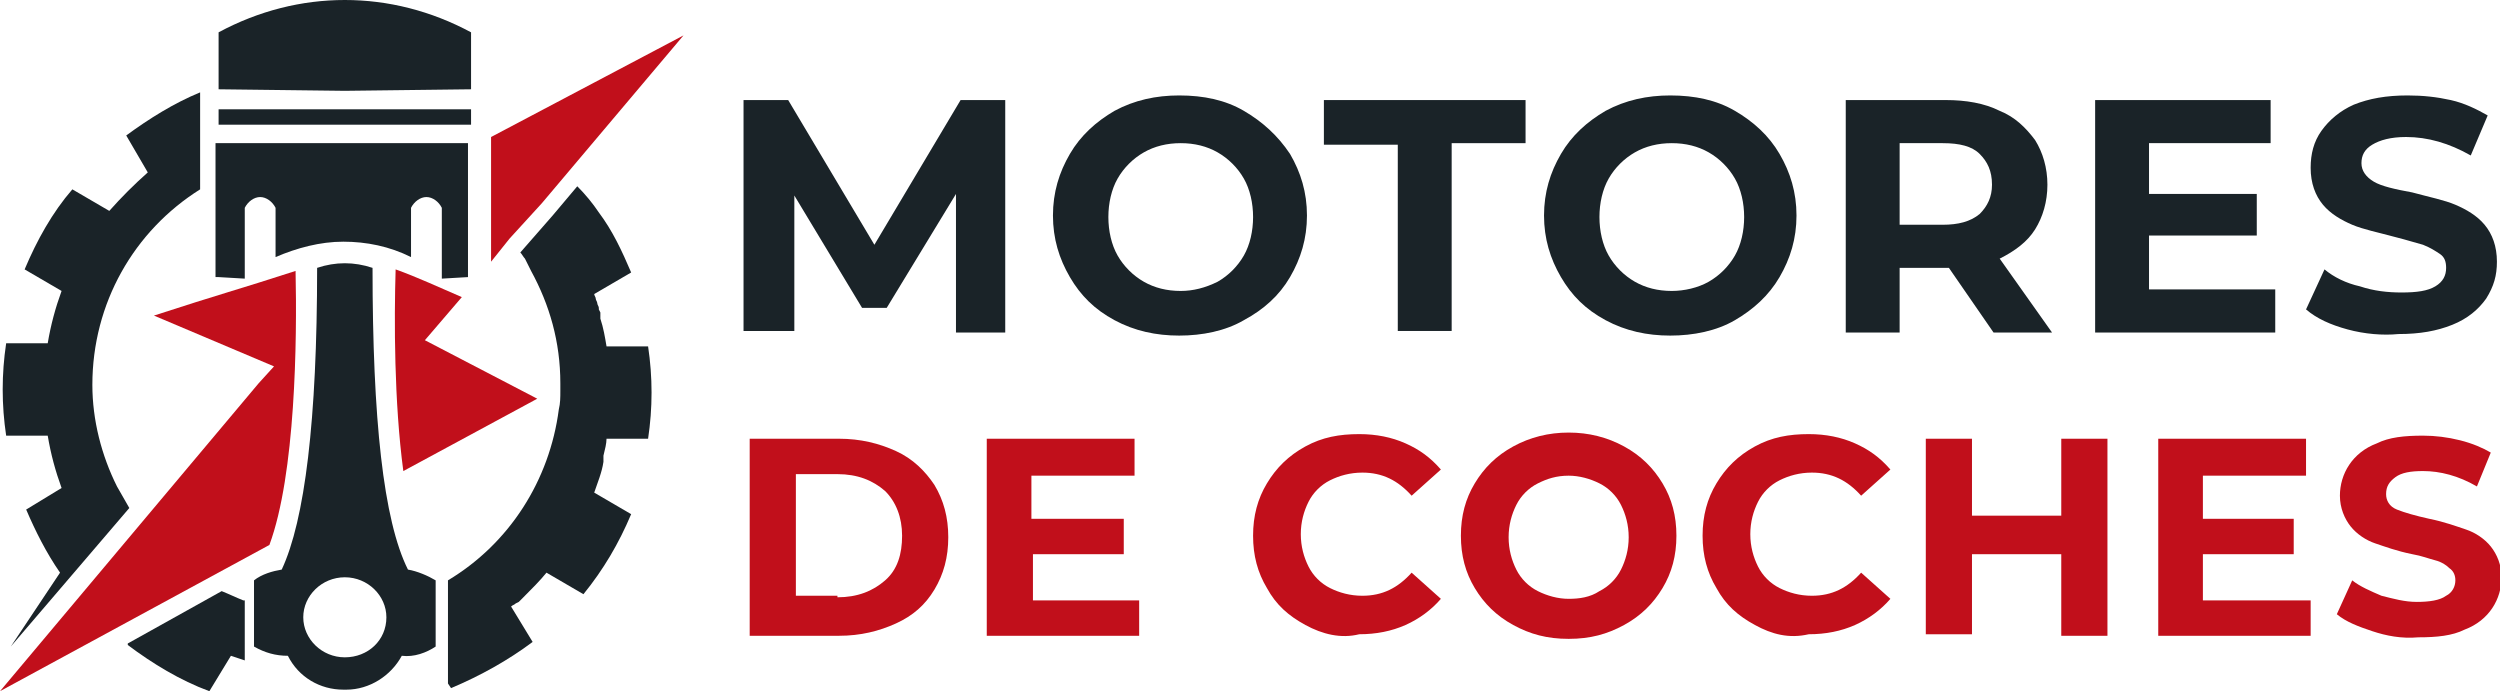 <?xml version="1.0" encoding="utf-8"?>
<!-- Generator: Adobe Illustrator 24.1.0, SVG Export Plug-In . SVG Version: 6.00 Build 0)  -->
<svg version="1.1" id="Layer_1" xmlns="http://www.w3.org/2000/svg" xmlns:xlink="http://www.w3.org/1999/xlink" x="0px" y="0px"
	 width="162.4px" height="44.9px" viewBox="0 0 162.4 44.9" style="enable-background:new 0 0 162.4 44.9;" xml:space="preserve">
<style type="text/css">
	.st0{fill:#1A2328;}
	.st1{fill:#C10F1B;}
	.st2{fill-rule:evenodd;clip-rule:evenodd;fill:#1A2328;}
	.st3{fill-rule:evenodd;clip-rule:evenodd;fill:#C10F1B;}
</style>
<g>
	<g>
		<path class="st0" d="M62.1,21.6l0-9L57.6,20H56l-4.4-7.3v8.8h-3.3V6.5h2.9l5.6,9.4l5.6-9.4h2.9l0,15.1H62.1z"/>
		<path class="st0" d="M72.4,20.8c-1.3-0.7-2.2-1.6-2.9-2.8c-0.7-1.2-1.1-2.5-1.1-4c0-1.5,0.4-2.8,1.1-4c0.7-1.2,1.7-2.1,2.9-2.8
			c1.3-0.7,2.7-1,4.2-1c1.6,0,3,0.3,4.2,1c1.2,0.7,2.2,1.6,3,2.8c0.7,1.2,1.1,2.5,1.1,4c0,1.5-0.4,2.8-1.1,4c-0.7,1.2-1.7,2.1-3,2.8
			c-1.2,0.7-2.7,1-4.2,1C75.1,21.8,73.7,21.5,72.4,20.8z M79.1,18.3c0.7-0.4,1.3-1,1.7-1.7c0.4-0.7,0.6-1.6,0.6-2.5
			c0-0.9-0.2-1.8-0.6-2.5c-0.4-0.7-1-1.3-1.7-1.7c-0.7-0.4-1.5-0.6-2.4-0.6c-0.9,0-1.7,0.2-2.4,0.6c-0.7,0.4-1.3,1-1.7,1.7
			c-0.4,0.7-0.6,1.6-0.6,2.5c0,0.9,0.2,1.8,0.6,2.5c0.4,0.7,1,1.3,1.7,1.7c0.7,0.4,1.5,0.6,2.4,0.6C77.5,18.9,78.3,18.7,79.1,18.3z"
			/>
		<path class="st0" d="M90.9,9.4H86V6.5h13.1v2.8h-4.8v12.2h-3.5V9.4z"/>
		<path class="st0" d="M104.3,20.8c-1.3-0.7-2.2-1.6-2.9-2.8c-0.7-1.2-1.1-2.5-1.1-4c0-1.5,0.4-2.8,1.1-4s1.7-2.1,2.9-2.8
			c1.3-0.7,2.7-1,4.2-1c1.6,0,3,0.3,4.2,1c1.2,0.7,2.2,1.6,2.9,2.8c0.7,1.2,1.1,2.5,1.1,4c0,1.5-0.4,2.8-1.1,4
			c-0.7,1.2-1.7,2.1-2.9,2.8c-1.2,0.7-2.7,1-4.2,1C107,21.8,105.6,21.5,104.3,20.8z M111,18.3c0.7-0.4,1.3-1,1.7-1.7
			c0.4-0.7,0.6-1.6,0.6-2.5c0-0.9-0.2-1.8-0.6-2.5c-0.4-0.7-1-1.3-1.7-1.7c-0.7-0.4-1.5-0.6-2.4-0.6c-0.9,0-1.7,0.2-2.4,0.6
			c-0.7,0.4-1.3,1-1.7,1.7c-0.4,0.7-0.6,1.6-0.6,2.5c0,0.9,0.2,1.8,0.6,2.5c0.4,0.7,1,1.3,1.7,1.7c0.7,0.4,1.5,0.6,2.4,0.6
			C109.4,18.9,110.3,18.7,111,18.3z"/>
		<path class="st0" d="M129.5,21.6l-2.9-4.2h-0.2h-3v4.2h-3.5V6.5h6.5c1.3,0,2.5,0.2,3.5,0.7c1,0.4,1.7,1.1,2.3,1.9
			c0.5,0.8,0.8,1.8,0.8,2.9c0,1.1-0.3,2.1-0.8,2.9c-0.5,0.8-1.3,1.4-2.3,1.9l3.4,4.8H129.5z M128.6,10c-0.5-0.5-1.3-0.7-2.4-0.7
			h-2.8v5.3h2.8c1,0,1.8-0.2,2.4-0.7c0.5-0.5,0.8-1.1,0.8-1.9C129.4,11.1,129.1,10.5,128.6,10z"/>
		<path class="st0" d="M147.8,18.8v2.8h-11.7V6.5h11.4v2.8h-7.9v3.3h7v2.7h-7v3.5H147.8z"/>
		<path class="st0" d="M152.5,21.4c-1.1-0.3-2-0.7-2.7-1.3l1.2-2.6c0.6,0.5,1.4,0.9,2.3,1.1c0.9,0.3,1.8,0.4,2.7,0.4
			c1,0,1.7-0.1,2.2-0.4c0.5-0.3,0.7-0.7,0.7-1.2c0-0.4-0.1-0.7-0.4-0.9c-0.3-0.2-0.6-0.4-1.1-0.6c-0.4-0.1-1-0.3-1.8-0.5
			c-1.1-0.3-2.1-0.5-2.8-0.8c-0.7-0.3-1.4-0.7-1.9-1.3c-0.5-0.6-0.8-1.4-0.8-2.4c0-0.9,0.2-1.7,0.7-2.4c0.5-0.7,1.2-1.3,2.1-1.7
			c1-0.4,2.1-0.6,3.5-0.6c1,0,1.9,0.1,2.8,0.3c0.9,0.2,1.7,0.6,2.4,1l-1.1,2.6c-1.4-0.8-2.8-1.2-4.2-1.2c-1,0-1.7,0.2-2.2,0.5
			c-0.5,0.3-0.7,0.7-0.7,1.2s0.3,0.9,0.8,1.2c0.5,0.3,1.4,0.5,2.5,0.7c1.1,0.3,2.1,0.5,2.8,0.8c0.7,0.3,1.4,0.7,1.9,1.3
			c0.5,0.6,0.8,1.4,0.8,2.4c0,0.9-0.2,1.6-0.7,2.4c-0.5,0.7-1.2,1.3-2.2,1.7c-1,0.4-2.1,0.6-3.5,0.6
			C154.8,21.8,153.6,21.7,152.5,21.4z"/>
		<path class="st1" d="M48.7,28.5h5.8c1.4,0,2.6,0.3,3.7,0.8c1.1,0.5,1.9,1.3,2.5,2.2c0.6,1,0.9,2.1,0.9,3.4s-0.3,2.4-0.9,3.4
			c-0.6,1-1.4,1.7-2.5,2.2c-1.1,0.5-2.3,0.8-3.7,0.8h-5.8V28.5z M54.4,38.8c1.3,0,2.3-0.4,3.1-1.1c0.8-0.7,1.1-1.7,1.1-2.9
			c0-1.2-0.4-2.2-1.1-2.9c-0.8-0.7-1.8-1.1-3.1-1.1h-2.7v7.9H54.4z"/>
		<path class="st1" d="M74,38.9v2.4h-9.9V28.5h9.6v2.4h-6.7v2.8H73v2.3h-5.9v3H74z"/>
		<path class="st1" d="M84.8,40.6c-1.1-0.6-1.9-1.3-2.5-2.4c-0.6-1-0.9-2.1-0.9-3.4c0-1.3,0.3-2.4,0.9-3.4c0.6-1,1.4-1.8,2.5-2.4
			c1.1-0.6,2.2-0.8,3.5-0.8c1.1,0,2.1,0.2,3,0.6c0.9,0.4,1.6,0.9,2.3,1.7l-1.9,1.7c-0.9-1-1.9-1.5-3.2-1.5c-0.8,0-1.5,0.2-2.1,0.5
			c-0.6,0.3-1.1,0.8-1.4,1.4c-0.3,0.6-0.5,1.3-0.5,2.1c0,0.8,0.2,1.5,0.5,2.1c0.3,0.6,0.8,1.1,1.4,1.4c0.6,0.3,1.3,0.5,2.1,0.5
			c1.3,0,2.3-0.5,3.2-1.5l1.9,1.7c-0.6,0.7-1.4,1.3-2.3,1.7s-1.9,0.6-3,0.6C87.1,41.5,85.9,41.2,84.8,40.6z"/>
		<path class="st1" d="M98.3,40.6c-1.1-0.6-1.9-1.4-2.5-2.4c-0.6-1-0.9-2.1-0.9-3.4c0-1.3,0.3-2.4,0.9-3.4c0.6-1,1.4-1.8,2.5-2.4
			c1.1-0.6,2.3-0.9,3.6-0.9s2.5,0.3,3.6,0.9c1.1,0.6,1.9,1.4,2.5,2.4c0.6,1,0.9,2.1,0.9,3.4c0,1.3-0.3,2.4-0.9,3.4
			c-0.6,1-1.4,1.8-2.5,2.4c-1.1,0.6-2.2,0.9-3.6,0.9S99.4,41.2,98.3,40.6z M103.9,38.4c0.6-0.3,1.1-0.8,1.4-1.4
			c0.3-0.6,0.5-1.3,0.5-2.1c0-0.8-0.2-1.5-0.5-2.1c-0.3-0.6-0.8-1.1-1.4-1.4c-0.6-0.3-1.3-0.5-2-0.5c-0.8,0-1.4,0.2-2,0.5
			c-0.6,0.3-1.1,0.8-1.4,1.4c-0.3,0.6-0.5,1.3-0.5,2.1c0,0.8,0.2,1.5,0.5,2.1c0.3,0.6,0.8,1.1,1.4,1.4c0.6,0.3,1.3,0.5,2,0.5
			C102.6,38.9,103.3,38.8,103.9,38.4z"/>
		<path class="st1" d="M114,40.6c-1.1-0.6-1.9-1.3-2.5-2.4c-0.6-1-0.9-2.1-0.9-3.4c0-1.3,0.3-2.4,0.9-3.4c0.6-1,1.4-1.8,2.5-2.4
			c1.1-0.6,2.2-0.8,3.5-0.8c1.1,0,2.1,0.2,3,0.6c0.9,0.4,1.6,0.9,2.3,1.7l-1.9,1.7c-0.9-1-1.9-1.5-3.2-1.5c-0.8,0-1.5,0.2-2.1,0.5
			c-0.6,0.3-1.1,0.8-1.4,1.4c-0.3,0.6-0.5,1.3-0.5,2.1c0,0.8,0.2,1.5,0.5,2.1c0.3,0.6,0.8,1.1,1.4,1.4c0.6,0.3,1.3,0.5,2.1,0.5
			c1.3,0,2.3-0.5,3.2-1.5l1.9,1.7c-0.6,0.7-1.4,1.3-2.3,1.7c-0.9,0.4-1.9,0.6-3,0.6C116.2,41.5,115.1,41.2,114,40.6z"/>
		<path class="st1" d="M136.9,28.5v12.8h-3V36h-5.8v5.2h-3V28.5h3v5h5.8v-5H136.9z"/>
		<path class="st1" d="M150.1,38.9v2.4h-9.9V28.5h9.6v2.4h-6.7v2.8h5.9v2.3h-5.9v3H150.1z"/>
		<path class="st1" d="M154.1,41c-0.9-0.3-1.7-0.6-2.3-1.1l1-2.2c0.5,0.4,1.2,0.7,1.9,1c0.8,0.2,1.5,0.4,2.3,0.4
			c0.8,0,1.5-0.1,1.9-0.4c0.4-0.2,0.6-0.6,0.6-1c0-0.3-0.1-0.6-0.4-0.8c-0.2-0.2-0.5-0.4-0.9-0.5c-0.4-0.1-0.9-0.3-1.5-0.4
			c-1-0.2-1.8-0.5-2.4-0.7c-0.6-0.2-1.2-0.6-1.6-1.1c-0.4-0.5-0.7-1.2-0.7-2c0-0.7,0.2-1.4,0.6-2c0.4-0.6,1-1.1,1.8-1.4
			c0.8-0.4,1.8-0.5,3-0.5c0.8,0,1.6,0.1,2.4,0.3c0.8,0.2,1.5,0.5,2,0.8l-0.9,2.2c-1.2-0.7-2.4-1-3.5-1c-0.8,0-1.4,0.1-1.8,0.4
			c-0.4,0.3-0.6,0.6-0.6,1.1c0,0.4,0.2,0.8,0.7,1c0.5,0.2,1.2,0.4,2.1,0.6c1,0.2,1.8,0.5,2.4,0.7c0.6,0.2,1.2,0.6,1.6,1.1
			c0.4,0.5,0.7,1.2,0.7,2c0,0.7-0.2,1.4-0.6,2c-0.4,0.6-1,1.1-1.8,1.4c-0.8,0.4-1.8,0.5-3,0.5C156,41.5,155,41.3,154.1,41z"/>
	</g>
</g>
<g>
	<polygon class="st2" points="30.6,7.1 22.4,7.1 14.2,7.1 14.2,8.1 22.4,8.1 30.6,8.1 	"/>
	<path class="st2" d="M22.4,37.5c1.5,0,2.7,1.2,2.7,2.6c0,1.5-1.2,2.6-2.7,2.6c-1.5,0-2.7-1.2-2.7-2.6
		C19.7,38.7,20.9,37.5,22.4,37.5 M22.4,17.1c0.6,0,1.2,0.1,1.8,0.3c0,9.8,0.7,16.4,2.3,19.6c0.6,0.1,1.3,0.4,1.8,0.7
		c0,2.8,0,4.3,0,4.3c-0.6,0.4-1.4,0.7-2.2,0.6c-0.7,1.3-2.1,2.2-3.6,2.2c0,0-0.1,0-0.1,0c0,0-0.1,0-0.1,0c-1.5,0-2.9-0.8-3.6-2.2
		c-0.8,0-1.5-0.2-2.2-0.6c0,0,0-1.4,0-4.3c0.5-0.4,1.2-0.6,1.8-0.7c1.5-3.2,2.3-9.7,2.3-19.6C21.2,17.2,21.8,17.1,22.4,17.1z"/>
	<path class="st2" d="M14.2,18l1.7,0.1c0,0,0-1.5,0-4.6c0.2-0.4,0.6-0.7,1-0.7s0.8,0.3,1,0.7c0,0,0,1.1,0,3.2c1.4-0.6,2.9-1,4.4-1
		c1.5,0,3,0.3,4.4,1c0-2.1,0-3.2,0-3.2c0.2-0.4,0.6-0.7,1-0.7c0.4,0,0.8,0.3,1,0.7c0,3.1,0,4.6,0,4.6l1.7-0.1V9.3l-8.2,0l-8.2,0V18z
		"/>
	<path class="st2" d="M22.4,5.9l8.2-0.1c0-2.5,0-3.7,0-3.7C28,0.7,25.2,0,22.4,0c-2.8,0-5.6,0.7-8.2,2.1c0,0,0,1.2,0,3.7L22.4,5.9z"
		/>
	<path class="st3" d="M26.2,30.6l8.7-4.7l-7.3-3.8l2.4-2.8c-1.4-0.6-2.9-1.3-4.3-1.8C25.6,20.8,25.6,26.1,26.2,30.6"/>
	<path class="st3" d="M16.8,24.9L0,44.9l17.5-9.5c1.7-4.6,1.8-13.3,1.7-17.8c-3.7,1.2-4.9,1.5-9.2,2.9l7.8,3.3L16.8,24.9z"/>
	<path class="st2" d="M7.6,31.6L8.4,33l-7.7,9l3.2-4.8c-0.9-1.3-1.6-2.7-2.2-4.1L4,31.7c-0.4-1.1-0.7-2.2-0.9-3.4H0.4
		c-0.3-2-0.3-4,0-6h2.7c0.2-1.2,0.5-2.3,0.9-3.4l-2.4-1.4c0.8-1.9,1.8-3.7,3.1-5.2l2.4,1.4c0.8-0.9,1.6-1.7,2.5-2.5L8.2,8.8
		c1.5-1.1,3.1-2.1,4.8-2.8l0,0v6.3c-4.3,2.7-7,7.4-7,12.7C6,27.3,6.6,29.6,7.6,31.6L7.6,31.6z"/>
	<polygon class="st3" points="35.2,13.2 44.4,2.3 31.9,8.9 31.9,10.4 31.9,10.5 31.9,10.6 31.9,10.7 31.9,10.8 31.9,10.9 31.9,11 
		31.9,11.2 31.9,11.3 31.9,11.4 31.9,11.5 31.9,11.6 31.9,11.7 31.9,11.7 31.9,11.8 31.9,11.9 31.9,12 31.9,12.1 31.9,12.2 
		31.9,12.3 31.9,12.4 31.9,12.4 31.9,12.5 31.9,12.6 31.9,12.7 31.9,12.7 31.9,12.8 31.9,12.9 31.9,12.9 31.9,13 31.9,13.1 
		31.9,13.1 31.9,13.2 31.9,13.2 31.9,13.3 31.9,13.4 31.9,13.4 31.9,13.5 31.9,13.5 31.9,13.6 31.9,13.6 31.9,13.6 31.9,13.7 
		31.9,13.7 31.9,13.8 31.9,13.8 31.9,13.8 31.9,13.9 31.9,13.9 31.9,13.9 31.9,13.9 31.9,14 31.9,14 31.9,14 31.9,14 31.9,14.1 
		31.9,14.1 31.9,14.1 31.9,14.1 31.9,14.1 31.9,14.1 31.9,14.1 31.9,14.1 31.9,14.1 31.9,14.1 31.9,17 33.1,15.5 	"/>
	<path class="st2" d="M33.8,16.4c0.1,0.1,0.2,0.3,0.3,0.4l0.4,0.8c1.2,2.2,1.9,4.6,1.9,7.3c0,0.2,0,0.3,0,0.5c0,0.4,0,0.8-0.1,1.2
		c-0.6,4.6-3.2,8.7-7.2,11.1v6.7l0.2,0.3c1.9-0.8,3.7-1.8,5.3-3l-1.4-2.3c0.1-0.1,0.2-0.1,0.3-0.2l0,0l0.2-0.1l0,0l0.1-0.1l0,0l0,0
		l0,0l0,0l0.2-0.2l0,0l0,0c0.5-0.5,1.1-1.1,1.5-1.6l2.4,1.4c1.3-1.6,2.3-3.3,3.1-5.2l-2.4-1.4c0.2-0.6,0.5-1.3,0.6-2l0-0.1l0-0.1
		l0-0.1l0-0.1c0.1-0.4,0.2-0.8,0.2-1.1h2.7c0.3-2,0.3-4,0-6h-2.7c-0.1-0.6-0.2-1.2-0.4-1.8l0-0.1l0-0.1l0-0.1l0-0.1l-0.1-0.2l0-0.1
		c0-0.1-0.1-0.2-0.1-0.3l0,0l0,0c0-0.1-0.1-0.2-0.1-0.3l0,0l0,0c0-0.1-0.1-0.2-0.1-0.3l2.4-1.4c-0.6-1.4-1.2-2.7-2.1-3.9
		c-0.4-0.6-0.9-1.2-1.4-1.7L35.9,14l0,0L33.8,16.4z"/>
	<path class="st2" d="M15.8,39c-0.5-0.2-0.9-0.4-1.4-0.6l-6.1,3.4l0,0.1c1.6,1.2,3.4,2.3,5.3,3l1.4-2.3c0.3,0.1,0.6,0.2,0.9,0.3V39z
		"/>
</g>
</svg>
